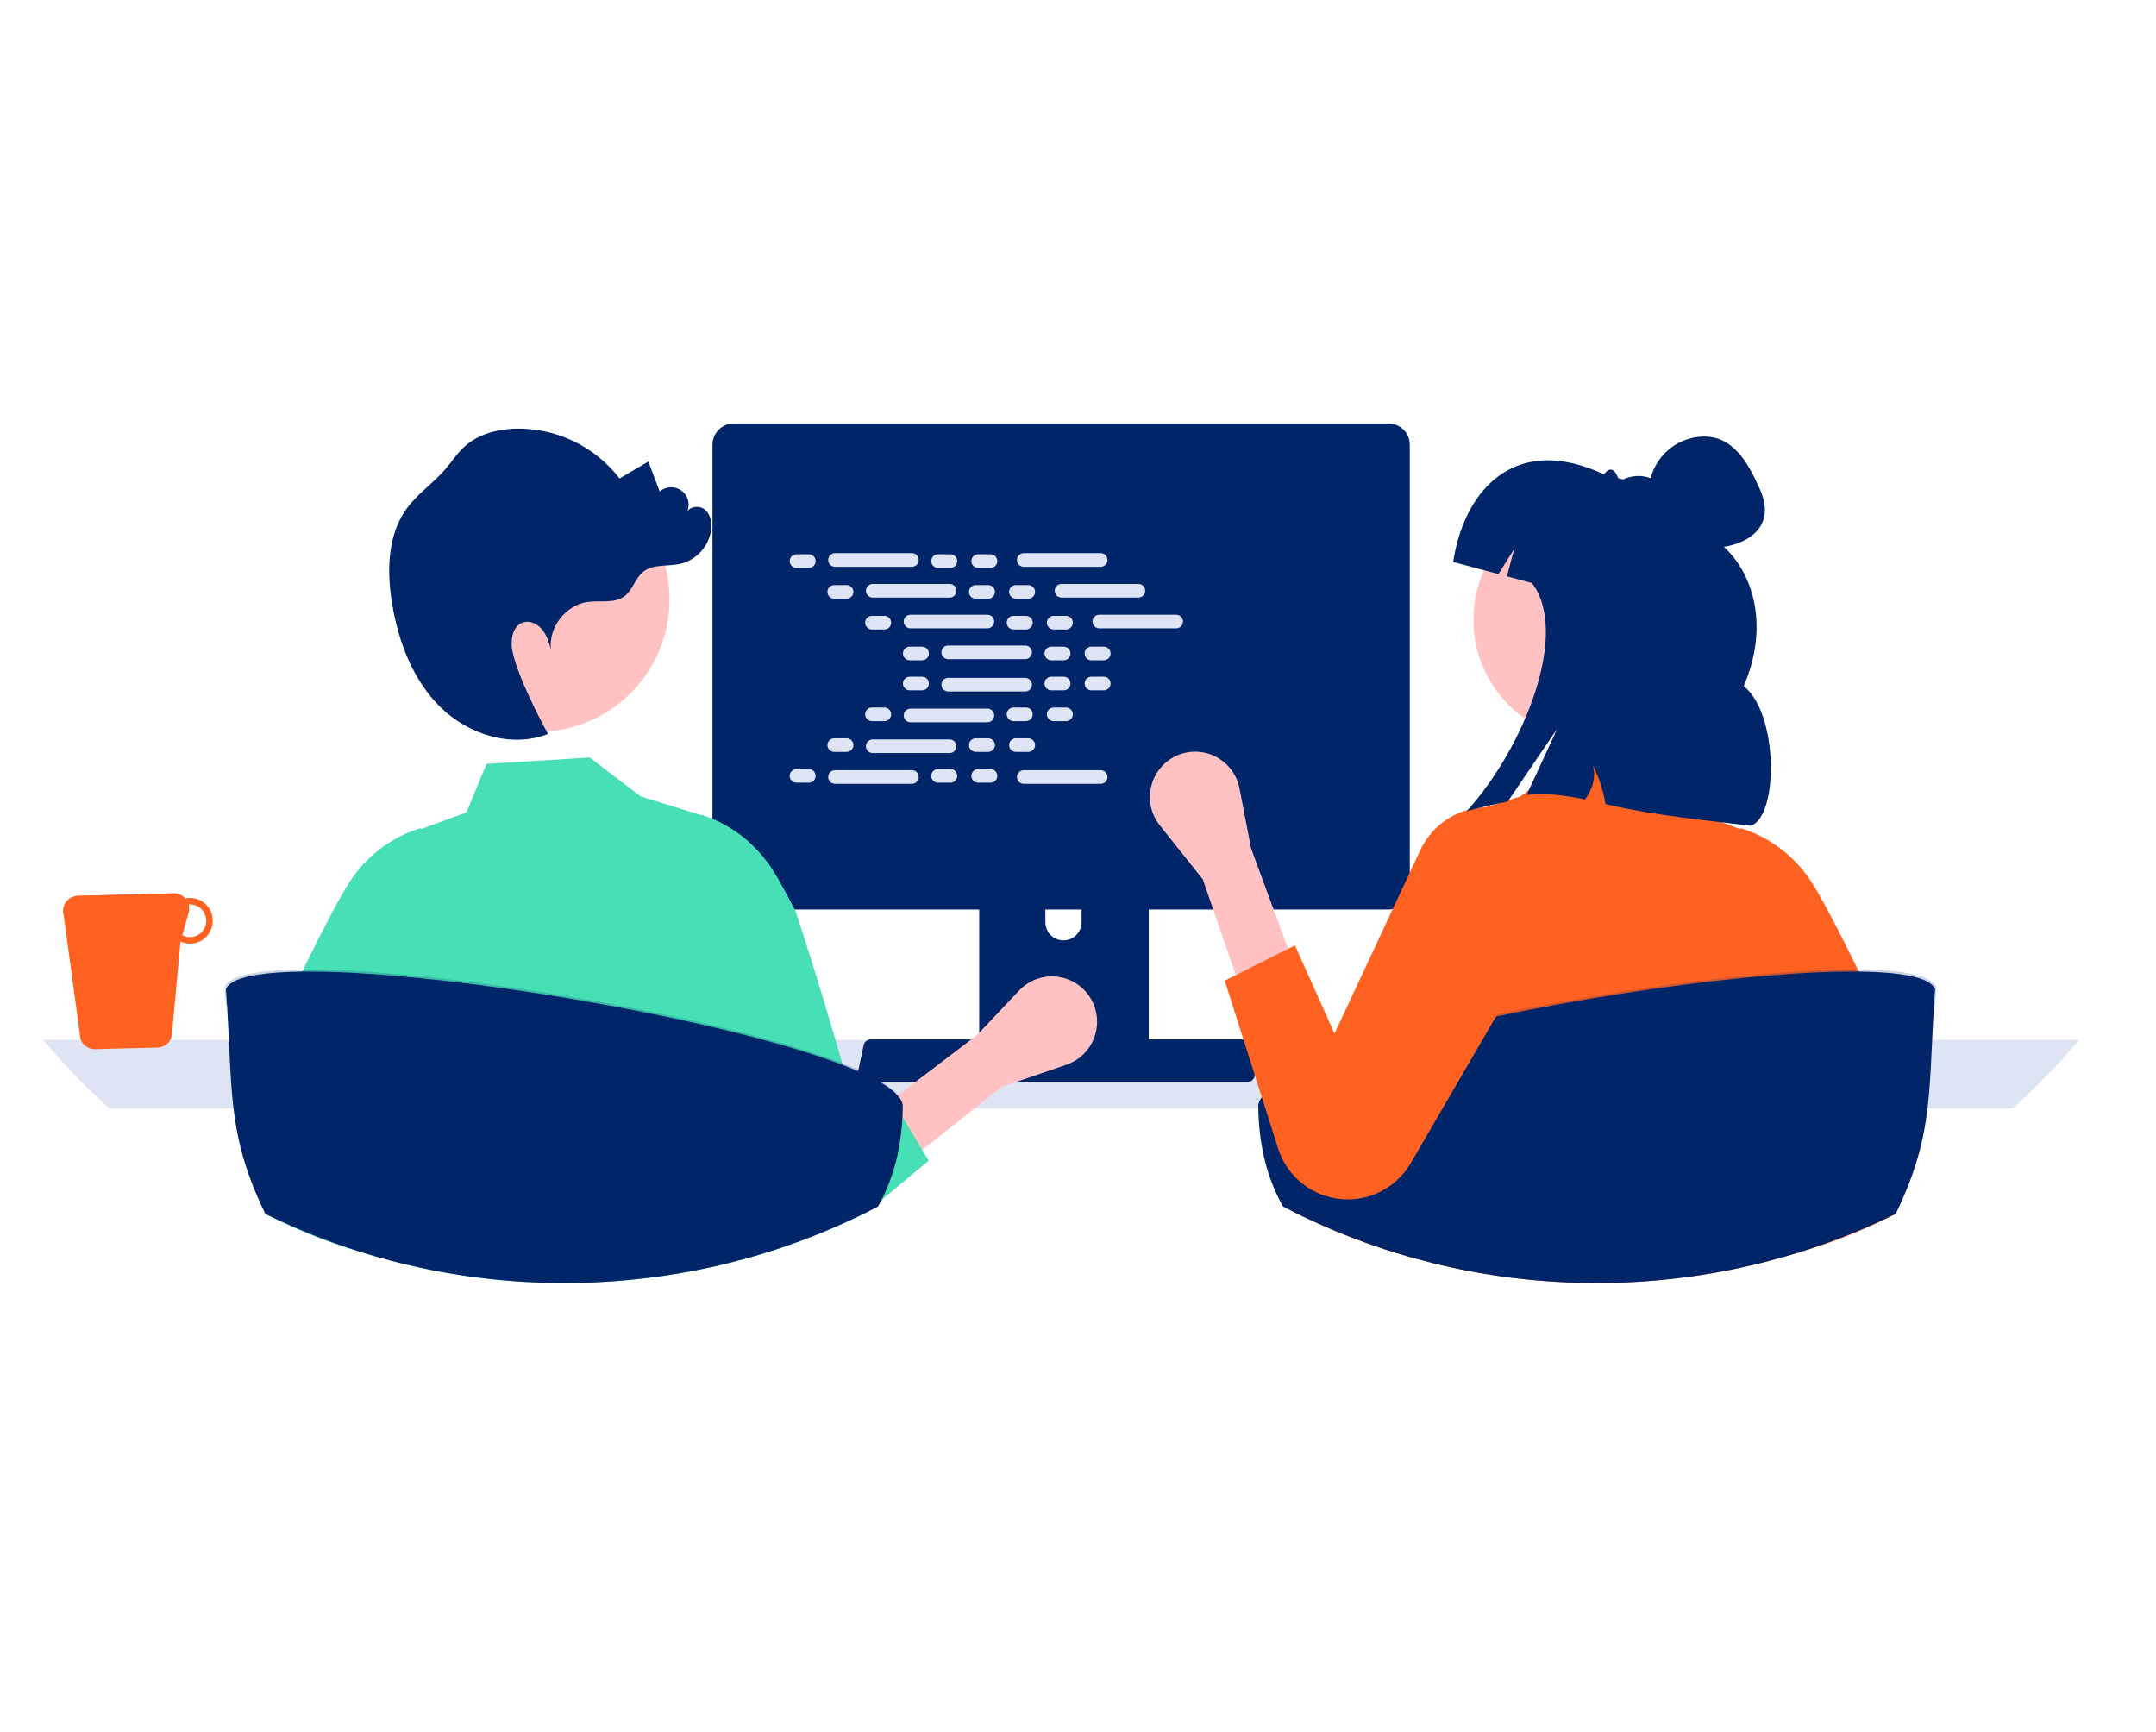 <svg width="300" height="241" viewBox="0 0 300 241" fill="none" xmlns="http://www.w3.org/2000/svg">
<g clip-path="url(#clip0_442_31271)">
<path d="M247.518 145.853H213.574C213.388 143.125 213.405 140.388 213.622 137.663C214.979 120.829 224.106 104.792 237.877 95.082C236.117 101.372 237.022 107.625 238.854 113.902C238.598 113.988 238.341 114.061 238.109 114.159C236.25 114.85 234.544 115.9 233.087 117.249C232.684 117.629 232.256 118.181 232.464 118.708C232.647 119.149 233.197 119.296 233.674 119.395C234.822 119.615 235.971 119.836 237.107 120.044C238.024 120.228 238.94 120.4 239.856 120.584C240.284 120.657 240.712 120.743 241.139 120.829C241.2 120.976 241.237 121.111 241.298 121.246C243.449 127.192 245.795 133.188 246.894 139.281C247.167 140.81 247.354 142.353 247.457 143.903C247.493 144.553 247.518 145.203 247.518 145.853Z" fill="#DEE4F3"/>
<path d="M92.737 123.539C86.969 127.058 83.304 132.501 80.31 138.595C77.705 139.191 75.3 140.458 73.333 142.273C72.918 142.653 72.49 143.205 72.71 143.732C72.893 144.173 73.443 144.321 73.92 144.419C75.056 144.639 76.217 144.86 77.353 145.068C77.243 145.326 77.133 145.596 77.023 145.853H38.9C40.631 143.511 42.547 141.313 44.631 139.281C45.083 138.828 45.547 138.399 46.024 137.957C50.884 133.55 56.464 130.017 62.52 127.511C72.059 123.51 82.492 122.138 92.737 123.539Z" fill="#DEE4F3"/>
<path d="M6 144.676C8.852 148.067 11.938 151.254 15.233 154.214H280.073C283.369 151.254 286.454 148.067 289.306 144.676H6Z" fill="#DEE4F3"/>
<path d="M136.253 112.78V146.57H159.845V112.78C159.845 112.537 159.768 112.3 159.624 112.105C159.481 111.909 159.278 111.765 159.047 111.693C158.938 111.657 158.824 111.639 158.709 111.64H137.392C137.243 111.64 137.095 111.669 136.957 111.726C136.819 111.783 136.693 111.867 136.587 111.973C136.481 112.079 136.397 112.205 136.34 112.343C136.283 112.482 136.253 112.63 136.253 112.78ZM145.46 124.391C145.466 123.725 145.734 123.088 146.206 122.619C146.677 122.15 147.314 121.887 147.978 121.887C148.642 121.887 149.279 122.15 149.751 122.619C150.222 123.088 150.49 123.725 150.497 124.391V128.311C150.493 128.979 150.226 129.619 149.755 130.09C149.283 130.561 148.644 130.825 147.978 130.825C147.313 130.825 146.674 130.561 146.202 130.09C145.73 129.619 145.463 128.979 145.46 128.311V124.391Z" fill="#002569"/>
<path d="M136.181 145.49V148.748C136.181 148.917 136.248 149.079 136.367 149.198C136.485 149.318 136.646 149.386 136.814 149.387H159.283C159.452 149.387 159.613 149.319 159.732 149.199C159.85 149.079 159.917 148.917 159.917 148.748V145.49H136.181Z" fill="#002569"/>
<path d="M99.139 61.871V123.567C99.14 124.353 99.451 125.107 100.005 125.663C100.559 126.219 101.311 126.532 102.094 126.532H193.211C193.995 126.532 194.746 126.219 195.3 125.663C195.854 125.107 196.166 124.353 196.166 123.567V61.871C196.165 61.086 195.852 60.333 195.299 59.778C194.745 59.222 193.994 58.91 193.211 58.909H102.094C101.311 58.91 100.561 59.222 100.007 59.778C99.453 60.333 99.141 61.086 99.139 61.871Z" fill="#002569"/>
<path d="M119.547 150.155C119.638 150.27 119.754 150.363 119.886 150.426C120.018 150.489 120.162 150.522 120.308 150.521H173.613C173.758 150.521 173.902 150.488 174.034 150.425C174.166 150.362 174.281 150.27 174.373 150.157C174.465 150.043 174.531 149.91 174.565 149.768C174.599 149.626 174.601 149.478 174.571 149.335L173.744 145.391C173.71 145.23 173.636 145.081 173.529 144.956C173.423 144.831 173.286 144.735 173.133 144.676C173.022 144.633 172.904 144.61 172.785 144.61H121.133C121.014 144.61 120.895 144.633 120.785 144.676C120.631 144.735 120.495 144.831 120.389 144.956C120.282 145.081 120.208 145.23 120.174 145.391L119.346 149.335C119.317 149.478 119.32 149.626 119.354 149.768C119.389 149.91 119.455 150.042 119.547 150.155Z" fill="#002569"/>
<path d="M170.925 146.309H172.246C172.335 146.309 172.407 146.237 172.407 146.148V145.482C172.407 145.393 172.335 145.321 172.246 145.321H170.925C170.837 145.321 170.765 145.393 170.765 145.482V146.148C170.765 146.237 170.837 146.309 170.925 146.309Z" fill="#002569"/>
<path d="M167.641 146.309H168.962C169.051 146.309 169.123 146.237 169.123 146.148V145.482C169.123 145.393 169.051 145.321 168.962 145.321H167.641C167.553 145.321 167.481 145.393 167.481 145.482V146.148C167.481 146.237 167.553 146.309 167.641 146.309Z" fill="#002569"/>
<path d="M164.358 146.309H165.679C165.768 146.309 165.839 146.237 165.839 146.148V145.482C165.839 145.393 165.768 145.321 165.679 145.321H164.358C164.269 145.321 164.198 145.393 164.198 145.482V146.148C164.198 146.237 164.269 146.309 164.358 146.309Z" fill="#002569"/>
<path d="M161.075 146.309H162.396C162.484 146.309 162.556 146.237 162.556 146.148V145.482C162.556 145.393 162.484 145.321 162.396 145.321H161.075C160.986 145.321 160.914 145.393 160.914 145.482V146.148C160.914 146.237 160.986 146.309 161.075 146.309Z" fill="#002569"/>
<path d="M157.791 146.309H159.113C159.201 146.309 159.273 146.237 159.273 146.148V145.482C159.273 145.393 159.201 145.321 159.113 145.321H157.791C157.703 145.321 157.631 145.393 157.631 145.482V146.148C157.631 146.237 157.703 146.309 157.791 146.309Z" fill="#002569"/>
<path d="M154.508 146.309H155.829C155.917 146.309 155.989 146.237 155.989 146.148V145.482C155.989 145.393 155.917 145.321 155.829 145.321H154.508C154.419 145.321 154.348 145.393 154.348 145.482V146.148C154.348 146.237 154.419 146.309 154.508 146.309Z" fill="#002569"/>
<path d="M151.224 146.309H152.545C152.633 146.309 152.705 146.237 152.705 146.148V145.482C152.705 145.393 152.633 145.321 152.545 145.321H151.224C151.135 145.321 151.063 145.393 151.063 145.482V146.148C151.063 146.237 151.135 146.309 151.224 146.309Z" fill="#002569"/>
<path d="M147.94 146.309H149.262C149.35 146.309 149.422 146.237 149.422 146.148V145.482C149.422 145.393 149.35 145.321 149.262 145.321H147.94C147.852 145.321 147.78 145.393 147.78 145.482V146.148C147.78 146.237 147.852 146.309 147.94 146.309Z" fill="#002569"/>
<path d="M144.657 146.309H145.978C146.067 146.309 146.139 146.237 146.139 146.148V145.482C146.139 145.393 146.067 145.321 145.978 145.321H144.657C144.569 145.321 144.497 145.393 144.497 145.482V146.148C144.497 146.237 144.569 146.309 144.657 146.309Z" fill="#002569"/>
<path d="M141.374 146.309H142.695C142.783 146.309 142.855 146.237 142.855 146.148V145.482C142.855 145.393 142.783 145.321 142.695 145.321H141.374C141.285 145.321 141.213 145.393 141.213 145.482V146.148C141.213 146.237 141.285 146.309 141.374 146.309Z" fill="#002569"/>
<path d="M138.09 146.309H139.411C139.5 146.309 139.572 146.237 139.572 146.148V145.482C139.572 145.393 139.5 145.321 139.411 145.321H138.09C138.002 145.321 137.93 145.393 137.93 145.482V146.148C137.93 146.237 138.002 146.309 138.09 146.309Z" fill="#002569"/>
<path d="M134.807 146.309H136.128C136.216 146.309 136.288 146.237 136.288 146.148V145.482C136.288 145.393 136.216 145.321 136.128 145.321H134.807C134.718 145.321 134.646 145.393 134.646 145.482V146.148C134.646 146.237 134.718 146.309 134.807 146.309Z" fill="#002569"/>
<path d="M131.523 146.309H132.844C132.933 146.309 133.004 146.237 133.004 146.148V145.482C133.004 145.393 132.933 145.321 132.844 145.321H131.523C131.434 145.321 131.363 145.393 131.363 145.482V146.148C131.363 146.237 131.434 146.309 131.523 146.309Z" fill="#002569"/>
<path d="M128.24 146.309H129.561C129.649 146.309 129.721 146.237 129.721 146.148V145.482C129.721 145.393 129.649 145.321 129.561 145.321H128.24C128.151 145.321 128.079 145.393 128.079 145.482V146.148C128.079 146.237 128.151 146.309 128.24 146.309Z" fill="#002569"/>
<path d="M124.956 146.309H126.277C126.366 146.309 126.438 146.237 126.438 146.148V145.482C126.438 145.393 126.366 145.321 126.277 145.321H124.956C124.868 145.321 124.796 145.393 124.796 145.482V146.148C124.796 146.237 124.868 146.309 124.956 146.309Z" fill="#002569"/>
<path d="M121.673 146.309H122.994C123.083 146.309 123.154 146.237 123.154 146.148V145.482C123.154 145.393 123.083 145.321 122.994 145.321H121.673C121.584 145.321 121.513 145.393 121.513 145.482V146.148C121.513 146.237 121.584 146.309 121.673 146.309Z" fill="#002569"/>
<path d="M170.964 147.956H172.285C172.374 147.956 172.445 147.884 172.445 147.795V147.129C172.445 147.04 172.374 146.968 172.285 146.968H170.964C170.875 146.968 170.804 147.04 170.804 147.129V147.795C170.804 147.884 170.875 147.956 170.964 147.956Z" fill="#002569"/>
<path d="M167.68 147.956H169.001C169.09 147.956 169.162 147.884 169.162 147.795V147.129C169.162 147.04 169.09 146.968 169.001 146.968H167.68C167.592 146.968 167.52 147.04 167.52 147.129V147.795C167.52 147.884 167.592 147.956 167.68 147.956Z" fill="#002569"/>
<path d="M164.397 147.956H165.718C165.807 147.956 165.878 147.884 165.878 147.795V147.129C165.878 147.04 165.807 146.968 165.718 146.968H164.397C164.308 146.968 164.237 147.04 164.237 147.129V147.795C164.237 147.884 164.308 147.956 164.397 147.956Z" fill="#002569"/>
<path d="M161.113 147.956H162.434C162.523 147.956 162.595 147.884 162.595 147.795V147.129C162.595 147.04 162.523 146.968 162.434 146.968H161.113C161.025 146.968 160.953 147.04 160.953 147.129V147.795C160.953 147.884 161.025 147.956 161.113 147.956Z" fill="#002569"/>
<path d="M157.83 147.956H159.151C159.239 147.956 159.311 147.884 159.311 147.795V147.129C159.311 147.04 159.239 146.968 159.151 146.968H157.83C157.741 146.968 157.669 147.04 157.669 147.129V147.795C157.669 147.884 157.741 147.956 157.83 147.956Z" fill="#002569"/>
<path d="M154.546 147.956H155.868C155.956 147.956 156.028 147.884 156.028 147.795V147.129C156.028 147.04 155.956 146.968 155.868 146.968H154.546C154.458 146.968 154.386 147.04 154.386 147.129V147.795C154.386 147.884 154.458 147.956 154.546 147.956Z" fill="#002569"/>
<path d="M151.263 147.956H152.584C152.672 147.956 152.744 147.884 152.744 147.795V147.129C152.744 147.04 152.672 146.968 152.584 146.968H151.263C151.174 146.968 151.102 147.04 151.102 147.129V147.795C151.102 147.884 151.174 147.956 151.263 147.956Z" fill="#002569"/>
<path d="M147.979 147.956H149.301C149.389 147.956 149.461 147.884 149.461 147.795V147.129C149.461 147.04 149.389 146.968 149.301 146.968H147.979C147.891 146.968 147.819 147.04 147.819 147.129V147.795C147.819 147.884 147.891 147.956 147.979 147.956Z" fill="#002569"/>
<path d="M144.696 147.956H146.017C146.105 147.956 146.177 147.884 146.177 147.795V147.129C146.177 147.04 146.105 146.968 146.017 146.968H144.696C144.607 146.968 144.535 147.04 144.535 147.129V147.795C144.535 147.884 144.607 147.956 144.696 147.956Z" fill="#002569"/>
<path d="M141.412 147.956H142.733C142.822 147.956 142.894 147.884 142.894 147.795V147.129C142.894 147.04 142.822 146.968 142.733 146.968H141.412C141.324 146.968 141.252 147.04 141.252 147.129V147.795C141.252 147.884 141.324 147.956 141.412 147.956Z" fill="#002569"/>
<path d="M138.129 147.956H139.45C139.539 147.956 139.61 147.884 139.61 147.795V147.129C139.61 147.04 139.539 146.968 139.45 146.968H138.129C138.04 146.968 137.969 147.04 137.969 147.129V147.795C137.969 147.884 138.04 147.956 138.129 147.956Z" fill="#002569"/>
<path d="M134.846 147.956H136.167C136.255 147.956 136.327 147.884 136.327 147.795V147.129C136.327 147.04 136.255 146.968 136.167 146.968H134.846C134.757 146.968 134.685 147.04 134.685 147.129V147.795C134.685 147.884 134.757 147.956 134.846 147.956Z" fill="#002569"/>
<path d="M131.562 147.956H132.884C132.972 147.956 133.044 147.884 133.044 147.795V147.129C133.044 147.04 132.972 146.968 132.884 146.968H131.562C131.474 146.968 131.402 147.04 131.402 147.129V147.795C131.402 147.884 131.474 147.956 131.562 147.956Z" fill="#002569"/>
<path d="M128.278 147.956H129.599C129.688 147.956 129.76 147.884 129.76 147.795V147.129C129.76 147.04 129.688 146.968 129.599 146.968H128.278C128.19 146.968 128.118 147.04 128.118 147.129V147.795C128.118 147.884 128.19 147.956 128.278 147.956Z" fill="#002569"/>
<path d="M124.995 147.956H126.316C126.404 147.956 126.476 147.884 126.476 147.795V147.129C126.476 147.04 126.404 146.968 126.316 146.968H124.995C124.906 146.968 124.834 147.04 124.834 147.129V147.795C124.834 147.884 124.906 147.956 124.995 147.956Z" fill="#002569"/>
<path d="M121.711 147.956H123.033C123.121 147.956 123.193 147.884 123.193 147.795V147.129C123.193 147.04 123.121 146.968 123.033 146.968H121.711C121.623 146.968 121.551 147.04 121.551 147.129V147.795C121.551 147.884 121.623 147.956 121.711 147.956Z" fill="#002569"/>
<path d="M143.711 149.933H156.524C156.613 149.933 156.685 149.861 156.685 149.772V149.106C156.685 149.017 156.613 148.945 156.524 148.945H143.711C143.622 148.945 143.551 149.017 143.551 149.106V149.772C143.551 149.861 143.622 149.933 143.711 149.933Z" fill="#002569"/>
<path d="M107.359 69.339H191.194C191.281 69.337 191.364 69.301 191.425 69.238C191.486 69.176 191.52 69.092 191.52 69.004C191.52 68.917 191.486 68.833 191.425 68.77C191.364 68.708 191.281 68.672 191.194 68.67H107.359C107.272 68.672 107.189 68.708 107.128 68.77C107.067 68.833 107.033 68.917 107.033 69.004C107.033 69.092 107.067 69.176 107.128 69.238C107.189 69.301 107.272 69.337 107.359 69.339Z" fill="#002569"/>
<path d="M185.487 66.962C186.567 66.962 187.441 66.065 187.441 64.958C187.441 63.851 186.567 62.954 185.487 62.954C184.408 62.954 183.534 63.851 183.534 64.958C183.534 66.065 184.408 66.962 185.487 66.962Z" fill="#002569"/>
<path d="M178.738 66.962C179.817 66.962 180.692 66.065 180.692 64.958C180.692 63.851 179.817 62.954 178.738 62.954C177.659 62.954 176.784 63.851 176.784 64.958C176.784 66.065 177.659 66.962 178.738 66.962Z" fill="#002569"/>
<path d="M171.988 66.962C173.067 66.962 173.942 66.065 173.942 64.958C173.942 63.851 173.067 62.954 171.988 62.954C170.909 62.954 170.034 63.851 170.034 64.958C170.034 66.065 170.909 66.962 171.988 66.962Z" fill="#002569"/>
<path d="M111.065 63.815C111.065 63.862 111.074 63.909 111.092 63.953C111.11 63.997 111.136 64.037 111.169 64.07C111.202 64.104 111.242 64.131 111.285 64.149C111.329 64.168 111.376 64.177 111.423 64.177H116.217C116.312 64.175 116.402 64.136 116.468 64.068C116.534 64 116.571 63.908 116.571 63.813C116.571 63.718 116.534 63.627 116.468 63.559C116.402 63.491 116.312 63.451 116.217 63.449H111.423C111.327 63.45 111.236 63.489 111.169 63.558C111.102 63.627 111.064 63.719 111.065 63.815Z" fill="#002569"/>
<path d="M111.065 65.182C111.065 65.23 111.074 65.276 111.092 65.32C111.11 65.364 111.136 65.404 111.169 65.438C111.202 65.471 111.242 65.498 111.285 65.516C111.329 65.535 111.376 65.544 111.423 65.544H116.217C116.312 65.542 116.402 65.503 116.468 65.435C116.535 65.367 116.572 65.276 116.572 65.18C116.572 65.085 116.535 64.994 116.468 64.926C116.402 64.858 116.312 64.819 116.217 64.816H111.423C111.327 64.818 111.236 64.857 111.169 64.925C111.102 64.994 111.064 65.086 111.065 65.182Z" fill="#002569"/>
<path d="M111.065 66.546C111.064 66.642 111.102 66.735 111.169 66.803C111.236 66.872 111.327 66.911 111.423 66.912H116.217C116.312 66.91 116.402 66.871 116.468 66.803C116.534 66.735 116.571 66.643 116.571 66.548C116.571 66.453 116.534 66.362 116.468 66.294C116.402 66.226 116.312 66.186 116.217 66.184H111.423C111.376 66.184 111.329 66.194 111.285 66.212C111.242 66.231 111.202 66.257 111.169 66.291C111.136 66.325 111.11 66.364 111.092 66.408C111.074 66.452 111.065 66.499 111.065 66.546Z" fill="#002569"/>
<path d="M112.547 77.113H110.825C110.302 77.113 109.879 77.538 109.879 78.062C109.879 78.586 110.302 79.011 110.825 79.011H112.547C113.069 79.011 113.493 78.586 113.493 78.062C113.493 77.538 113.069 77.113 112.547 77.113Z" fill="#DEE4F3"/>
<path d="M132.248 77.113H130.525C130.003 77.113 129.58 77.538 129.58 78.062C129.58 78.586 130.003 79.011 130.525 79.011H132.248C132.77 79.011 133.193 78.586 133.193 78.062C133.193 77.538 132.77 77.113 132.248 77.113Z" fill="#DEE4F3"/>
<path d="M137.83 77.113H136.107C135.585 77.113 135.162 77.538 135.162 78.062C135.162 78.586 135.585 79.011 136.107 79.011H137.83C138.352 79.011 138.775 78.586 138.775 78.062C138.775 77.538 138.352 77.113 137.83 77.113Z" fill="#DEE4F3"/>
<path d="M126.889 76.955H116.183C115.661 76.955 115.237 77.38 115.237 77.904C115.237 78.428 115.661 78.853 116.183 78.853H126.889C127.411 78.853 127.835 78.428 127.835 77.904C127.835 77.38 127.411 76.955 126.889 76.955Z" fill="#DEE4F3"/>
<path d="M153.157 76.955H142.451C141.929 76.955 141.505 77.38 141.505 77.904C141.505 78.428 141.929 78.853 142.451 78.853H153.157C153.679 78.853 154.103 78.428 154.103 77.904C154.103 77.38 153.679 76.955 153.157 76.955Z" fill="#DEE4F3"/>
<path d="M117.801 81.396H116.078C115.556 81.396 115.132 81.821 115.132 82.345C115.132 82.869 115.556 83.294 116.078 83.294H117.801C118.323 83.294 118.746 82.869 118.746 82.345C118.746 81.821 118.323 81.396 117.801 81.396Z" fill="#DEE4F3"/>
<path d="M137.501 81.396H135.779C135.256 81.396 134.833 81.821 134.833 82.345C134.833 82.869 135.256 83.294 135.779 83.294H137.501C138.023 83.294 138.447 82.869 138.447 82.345C138.447 81.821 138.023 81.396 137.501 81.396Z" fill="#DEE4F3"/>
<path d="M143.083 81.396H141.361C140.838 81.396 140.415 81.821 140.415 82.345C140.415 82.869 140.838 83.294 141.361 83.294H143.083C143.606 83.294 144.029 82.869 144.029 82.345C144.029 81.821 143.606 81.396 143.083 81.396Z" fill="#DEE4F3"/>
<path d="M132.142 81.238H121.436C120.914 81.238 120.491 81.663 120.491 82.187C120.491 82.711 120.914 83.136 121.436 83.136H132.142C132.665 83.136 133.088 82.711 133.088 82.187C133.088 81.663 132.665 81.238 132.142 81.238Z" fill="#DEE4F3"/>
<path d="M158.411 81.238H147.704C147.182 81.238 146.759 81.663 146.759 82.187C146.759 82.711 147.182 83.136 147.704 83.136H158.411C158.933 83.136 159.356 82.711 159.356 82.187C159.356 81.663 158.933 81.238 158.411 81.238Z" fill="#DEE4F3"/>
<path d="M123.054 85.679H121.331C120.809 85.679 120.386 86.104 120.386 86.628C120.386 87.152 120.809 87.577 121.331 87.577H123.054C123.576 87.577 124 87.152 124 86.628C124 86.104 123.576 85.679 123.054 85.679Z" fill="#DEE4F3"/>
<path d="M142.755 85.679H141.032C140.51 85.679 140.086 86.104 140.086 86.628C140.086 87.152 140.51 87.577 141.032 87.577H142.755C143.277 87.577 143.7 87.152 143.7 86.628C143.7 86.104 143.277 85.679 142.755 85.679Z" fill="#DEE4F3"/>
<path d="M148.337 85.679H146.614C146.092 85.679 145.668 86.104 145.668 86.628C145.668 87.152 146.092 87.577 146.614 87.577H148.337C148.859 87.577 149.282 87.152 149.282 86.628C149.282 86.104 148.859 85.679 148.337 85.679Z" fill="#DEE4F3"/>
<path d="M137.396 85.521H126.69C126.168 85.521 125.744 85.946 125.744 86.47C125.744 86.994 126.168 87.419 126.69 87.419H137.396C137.918 87.419 138.341 86.994 138.341 86.47C138.341 85.946 137.918 85.521 137.396 85.521Z" fill="#DEE4F3"/>
<path d="M163.664 85.521H152.958C152.436 85.521 152.012 85.946 152.012 86.47C152.012 86.994 152.436 87.419 152.958 87.419H163.664C164.186 87.419 164.61 86.994 164.61 86.47C164.61 85.946 164.186 85.521 163.664 85.521Z" fill="#DEE4F3"/>
<path d="M128.307 89.963H126.585C126.063 89.963 125.639 90.388 125.639 90.912C125.639 91.436 126.063 91.861 126.585 91.861H128.307C128.83 91.861 129.253 91.436 129.253 90.912C129.253 90.388 128.83 89.963 128.307 89.963Z" fill="#DEE4F3"/>
<path d="M148.009 89.963H146.286C145.764 89.963 145.34 90.388 145.34 90.912C145.34 91.436 145.764 91.861 146.286 91.861H148.009C148.531 91.861 148.954 91.436 148.954 90.912C148.954 90.388 148.531 89.963 148.009 89.963Z" fill="#DEE4F3"/>
<path d="M153.59 89.963H151.868C151.345 89.963 150.922 90.388 150.922 90.912C150.922 91.436 151.345 91.861 151.868 91.861H153.59C154.112 91.861 154.536 91.436 154.536 90.912C154.536 90.388 154.112 89.963 153.59 89.963Z" fill="#DEE4F3"/>
<path d="M142.65 89.804H131.944C131.421 89.804 130.998 90.229 130.998 90.753C130.998 91.277 131.421 91.702 131.944 91.702H142.65C143.172 91.702 143.595 91.277 143.595 90.753C143.595 90.229 143.172 89.804 142.65 89.804Z" fill="#DEE4F3"/>
<path d="M132.248 106.994H130.525C130.003 106.994 129.58 107.418 129.58 107.943C129.58 108.467 130.003 108.891 130.525 108.891H132.248C132.77 108.891 133.193 108.467 133.193 107.943C133.193 107.418 132.77 106.994 132.248 106.994Z" fill="#DEE4F3"/>
<path d="M137.83 106.994H136.107C135.585 106.994 135.162 107.418 135.162 107.943C135.162 108.467 135.585 108.891 136.107 108.891H137.83C138.352 108.891 138.775 108.467 138.775 107.943C138.775 107.418 138.352 106.994 137.83 106.994Z" fill="#DEE4F3"/>
<path d="M153.157 107.152H142.451C141.929 107.152 141.505 107.577 141.505 108.101C141.505 108.625 141.929 109.05 142.451 109.05H153.157C153.679 109.05 154.103 108.625 154.103 108.101C154.103 107.577 153.679 107.152 153.157 107.152Z" fill="#DEE4F3"/>
<path d="M112.547 106.994H110.825C110.302 106.994 109.879 107.418 109.879 107.943C109.879 108.467 110.302 108.891 110.825 108.891H112.547C113.069 108.891 113.493 108.467 113.493 107.943C113.493 107.418 113.069 106.994 112.547 106.994Z" fill="#DEE4F3"/>
<path d="M126.889 107.152H116.183C115.661 107.152 115.237 107.577 115.237 108.101C115.237 108.625 115.661 109.05 116.183 109.05H126.889C127.411 109.05 127.835 108.625 127.835 108.101C127.835 107.577 127.411 107.152 126.889 107.152Z" fill="#DEE4F3"/>
<path d="M117.801 102.711H116.078C115.556 102.711 115.132 103.136 115.132 103.66C115.132 104.184 115.556 104.609 116.078 104.609H117.801C118.323 104.609 118.746 104.184 118.746 103.66C118.746 103.136 118.323 102.711 117.801 102.711Z" fill="#DEE4F3"/>
<path d="M137.501 102.711H135.779C135.256 102.711 134.833 103.136 134.833 103.66C134.833 104.184 135.256 104.609 135.779 104.609H137.501C138.023 104.609 138.447 104.184 138.447 103.66C138.447 103.136 138.023 102.711 137.501 102.711Z" fill="#DEE4F3"/>
<path d="M143.083 102.711H141.361C140.838 102.711 140.415 103.136 140.415 103.66C140.415 104.184 140.838 104.609 141.361 104.609H143.083C143.606 104.609 144.029 104.184 144.029 103.66C144.029 103.136 143.606 102.711 143.083 102.711Z" fill="#DEE4F3"/>
<path d="M132.142 102.869H121.436C120.914 102.869 120.491 103.294 120.491 103.818C120.491 104.342 120.914 104.767 121.436 104.767H132.142C132.665 104.767 133.088 104.342 133.088 103.818C133.088 103.294 132.665 102.869 132.142 102.869Z" fill="#DEE4F3"/>
<path d="M123.054 98.428H121.331C120.809 98.428 120.386 98.853 120.386 99.377C120.386 99.901 120.809 100.325 121.331 100.325H123.054C123.576 100.325 124 99.901 124 99.377C124 98.853 123.576 98.428 123.054 98.428Z" fill="#DEE4F3"/>
<path d="M142.755 98.428H141.032C140.51 98.428 140.086 98.853 140.086 99.377C140.086 99.901 140.51 100.325 141.032 100.325H142.755C143.277 100.325 143.7 99.901 143.7 99.377C143.7 98.853 143.277 98.428 142.755 98.428Z" fill="#DEE4F3"/>
<path d="M148.337 98.428H146.614C146.092 98.428 145.668 98.853 145.668 99.377C145.668 99.901 146.092 100.325 146.614 100.325H148.337C148.859 100.325 149.282 99.901 149.282 99.377C149.282 98.853 148.859 98.428 148.337 98.428Z" fill="#DEE4F3"/>
<path d="M137.396 98.586H126.69C126.168 98.586 125.744 99.011 125.744 99.535C125.744 100.059 126.168 100.484 126.69 100.484H137.396C137.918 100.484 138.341 100.059 138.341 99.535C138.341 99.011 137.918 98.586 137.396 98.586Z" fill="#DEE4F3"/>
<path d="M128.307 94.144H126.585C126.063 94.144 125.639 94.569 125.639 95.093C125.639 95.617 126.063 96.042 126.585 96.042H128.307C128.83 96.042 129.253 95.617 129.253 95.093C129.253 94.569 128.83 94.144 128.307 94.144Z" fill="#DEE4F3"/>
<path d="M148.009 94.144H146.286C145.764 94.144 145.34 94.569 145.34 95.093C145.34 95.617 145.764 96.042 146.286 96.042H148.009C148.531 96.042 148.954 95.617 148.954 95.093C148.954 94.569 148.531 94.144 148.009 94.144Z" fill="#DEE4F3"/>
<path d="M153.59 94.144H151.868C151.345 94.144 150.922 94.569 150.922 95.093C150.922 95.617 151.345 96.042 151.868 96.042H153.59C154.112 96.042 154.536 95.617 154.536 95.093C154.536 94.569 154.112 94.144 153.59 94.144Z" fill="#DEE4F3"/>
<path d="M142.65 94.303H131.944C131.421 94.303 130.998 94.728 130.998 95.252C130.998 95.776 131.421 96.2 131.944 96.2H142.65C143.172 96.2 143.595 95.776 143.595 95.252C143.595 94.728 143.172 94.303 142.65 94.303Z" fill="#DEE4F3"/>
<path d="M120.893 168.51C120.821 168.547 120.749 168.583 120.677 168.616C120.22 168.843 119.761 169.067 119.298 169.288C117.912 169.95 116.509 170.579 115.088 171.176C111.35 172.744 107.515 174.068 103.606 175.139C102.949 171.031 102.312 161.341 101.701 154.215C101.587 152.874 101.472 151.625 101.357 150.521C101.248 149.072 101.04 147.633 100.736 146.212C100.706 146.101 100.663 145.993 100.608 145.892C100.67 146.462 100.736 148.162 100.799 150.521C100.831 151.625 100.861 152.874 100.894 154.215C101.048 161.074 101.209 170.408 101.37 175.722C100.913 175.834 100.454 175.946 99.994 176.052C99.705 176.121 99.413 176.187 99.121 176.249C98.766 176.329 98.411 176.408 98.057 176.48C97.686 176.559 97.315 176.635 96.944 176.707C90.88 177.903 84.716 178.503 78.536 178.5C78.126 178.5 77.719 178.496 77.308 178.493C77.184 178.493 77.059 178.49 76.931 178.487C76.57 178.48 76.195 178.473 75.814 178.463C68.512 178.261 61.258 177.212 54.196 175.337L54.481 154.215L54.531 150.521L54.55 149.121C54.388 149.572 54.291 150.043 54.261 150.521C54.147 151.421 54.028 152.696 53.91 154.215C53.46 160.066 52.997 169.505 52.518 174.876C46.841 173.255 42.691 171.775 37.503 169.172C37.302 169.074 37.099 168.972 36.898 168.869C36.935 168.616 36.974 168.362 37.01 168.102C37.598 164.003 36.905 158.669 37.555 154.215C38.051 150.778 38.563 147.477 39.079 144.677C39.703 141.306 40.336 138.657 40.963 137.369C41.686 135.883 42.408 134.42 43.108 133.02C43.41 132.417 43.706 131.825 43.997 131.244C44.155 130.931 44.313 130.621 44.467 130.318C45.17 128.938 45.833 127.663 46.44 126.533C46.867 125.739 47.261 125.021 47.622 124.391C48.046 123.65 48.42 123.037 48.729 122.573C51.009 119.105 54.401 116.523 58.343 115.255L58.441 115.229L58.537 115.268L58.645 115.318L64.903 113.021L67.698 106.271L82.05 105.384L84.368 107.154L85.553 108.06L86.817 109.025L89.142 110.801L89.802 111.005L90.784 111.308L97.499 113.377L97.567 113.348L97.666 113.374C101.253 114.526 104.394 116.772 106.65 119.798C106.873 120.088 107.08 120.388 107.28 120.691C107.825 121.502 108.561 122.783 109.428 124.391C109.785 125.053 110.163 125.772 110.56 126.533C110.8 126.991 112.869 133.468 114.881 140.084C116.763 146.278 118.595 152.594 118.835 154.215C118.877 154.514 118.923 154.818 118.966 155.117C119.239 156.992 119.508 158.88 119.767 160.722C120.151 163.453 120.526 166.089 120.884 168.444C120.887 168.467 120.89 168.487 120.893 168.51Z" fill="#47DFB6"/>
<path opacity="0.2" d="M105.684 144.661L102.894 133.857L100.43 143.18L105.684 144.661Z" fill="#002569"/>
<path d="M11.197 144.536C11.342 144.959 11.617 145.325 11.981 145.581C12.346 145.838 12.783 145.971 13.228 145.963L21.926 145.739C22.375 145.73 22.808 145.576 23.163 145.299C23.517 145.023 23.772 144.639 23.89 144.204L25.121 130.997C25.558 131.195 26.033 131.293 26.513 131.284C27.354 131.263 28.152 130.907 28.732 130.295C29.311 129.684 29.625 128.866 29.604 128.022C29.583 127.178 29.229 126.377 28.619 125.795C28.009 125.213 27.195 124.898 26.353 124.92C26.162 124.919 25.971 124.939 25.783 124.979C25.579 124.758 25.332 124.582 25.056 124.463C24.781 124.343 24.483 124.283 24.183 124.286L10.803 124.633C10.691 124.637 10.581 124.651 10.472 124.674C10.179 124.729 9.901 124.846 9.656 125.018C9.412 125.19 9.207 125.412 9.055 125.67C8.904 125.928 8.809 126.216 8.777 126.514C8.746 126.812 8.778 127.113 8.872 127.397L11.197 144.536ZM25.373 130.1L26.249 126.953C26.349 126.589 26.351 126.206 26.256 125.841C26.299 125.841 26.336 125.821 26.379 125.821C26.979 125.808 27.56 126.035 27.994 126.452C28.428 126.869 28.68 127.441 28.694 128.044C28.708 128.646 28.483 129.23 28.069 129.666C27.655 130.103 27.085 130.357 26.485 130.373C26.097 130.385 25.712 130.291 25.373 130.1Z" fill="#FF6121"/>
<path d="M10.472 124.674C10.757 126.309 13.962 127.459 17.816 127.259C21.36 127.096 24.257 125.847 24.788 124.367C24.592 124.309 24.387 124.282 24.183 124.286L10.802 124.633C10.691 124.637 10.581 124.651 10.472 124.674Z" fill="#FF6121"/>
<path d="M263.803 168.869C263.603 168.971 263.399 169.073 263.199 169.172C258.011 171.775 253.861 173.254 248.184 174.875C247.704 169.505 247.241 160.066 246.791 154.214C246.673 152.695 246.555 151.42 246.44 150.521C246.411 150.043 246.314 149.571 246.151 149.121L246.171 150.521L246.22 154.214L246.506 175.336C239.444 177.211 232.189 178.26 224.887 178.463C224.506 178.473 224.132 178.479 223.771 178.486C223.643 178.489 223.518 178.493 223.393 178.493C222.983 178.496 222.576 178.499 222.165 178.499C214.47 178.505 206.803 177.572 199.332 175.722C199.493 170.408 199.654 161.074 199.808 154.214C199.841 152.873 199.87 151.625 199.903 150.521C199.965 148.162 200.031 146.462 200.094 145.892C200.038 145.993 199.995 146.1 199.965 146.211C199.661 147.632 199.454 149.072 199.345 150.521C199.23 151.625 199.115 152.873 199 154.214C198.389 161.341 197.752 171.03 197.096 175.139C193.187 174.068 189.351 172.744 185.613 171.175C183.643 170.352 181.708 169.463 179.808 168.51C180.169 166.138 180.547 163.479 180.934 160.721C181.236 158.583 181.548 156.385 181.867 154.214C182.359 150.86 199.092 114.642 203.036 113.373L203.134 113.347L203.203 113.377L209.918 111.308L210.9 111.005L211.559 110.8L213.884 109.024L215.148 108.059L216.334 107.153L218.652 105.384L233.004 106.27L235.798 113.021L242.057 115.317L242.165 115.268L242.26 115.228L242.359 115.255C246.301 116.523 249.693 119.105 251.973 122.572C252.281 123.037 252.656 123.649 253.079 124.391C253.44 125.02 253.834 125.738 254.261 126.532C254.869 127.662 255.532 128.937 256.235 130.318C256.389 130.621 256.547 130.931 256.704 131.244C256.996 131.824 257.293 132.415 257.594 133.02C258.293 134.42 259.016 135.883 259.738 137.368C260.365 138.657 260.999 141.306 261.623 144.676C262.138 147.477 262.651 150.778 263.146 154.214C263.797 158.669 263.104 164.003 263.691 168.101C263.728 168.362 263.767 168.615 263.803 168.869Z" fill="#FF6121"/>
<path d="M221.711 102.961C230.929 102.961 238.403 95.462 238.403 86.212C238.403 76.962 230.929 69.463 221.711 69.463C212.492 69.463 205.019 76.962 205.019 86.212C205.019 95.462 212.492 102.961 221.711 102.961Z" fill="#FFC1C1"/>
<path opacity="0.2" d="M195.017 144.661L197.807 133.857L200.271 143.18L195.017 144.661Z" fill="#002569"/>
<path d="M269.26 137.622C268.262 151.42 269.296 157.496 263.787 168.872C258.774 171.334 253.552 173.343 248.183 174.875C247.625 175.033 247.066 175.187 246.506 175.336C239.444 177.211 232.189 178.26 224.887 178.463C224.506 178.473 224.132 178.48 223.771 178.486C223.643 178.489 223.518 178.493 223.393 178.493C222.983 178.496 222.575 178.499 222.165 178.499C214.47 178.505 206.803 177.572 199.332 175.722C198.583 175.537 197.838 175.343 197.096 175.139C193.187 174.068 189.351 172.744 185.613 171.175C183.643 170.352 181.708 169.463 179.808 168.51C179.378 168.292 178.948 168.075 178.524 167.851C176.347 164.009 175.109 159.337 175.083 153.723C176.59 144.05 265.931 129.28 269.26 137.622Z" fill="#002569"/>
<path opacity="0.2" d="M269.258 139.985C269.309 139.131 269.366 138.249 269.432 137.33C266.103 128.988 176.762 143.758 175.255 153.431C175.259 154.318 175.297 155.178 175.36 156.019C179.01 146.471 263.885 132.433 269.258 139.985Z" fill="#002569"/>
<path d="M172.861 138.273L180.195 134.594L174.084 118.038L172.473 109.689C172.264 108.604 171.774 107.593 171.054 106.758C170.334 105.922 169.407 105.291 168.367 104.927C167.328 104.563 166.211 104.48 165.129 104.685C164.047 104.89 163.038 105.376 162.201 106.095C160.963 107.161 160.185 108.667 160.032 110.297C159.879 111.928 160.364 113.553 161.383 114.832L167.361 122.33L172.861 138.273Z" fill="#FFC1C1"/>
<path d="M180.195 131.528L170.417 136.433L177.837 159.763C178.37 161.438 179.325 162.947 180.61 164.143C181.895 165.338 183.466 166.181 185.171 166.588C187.273 167.09 189.48 166.908 191.472 166.067C193.464 165.226 195.137 163.77 196.249 161.911L215.925 128.07C217.319 125.738 217.75 122.951 217.124 120.305C216.499 117.659 214.867 115.364 212.577 113.909C211.346 113.126 209.964 112.612 208.522 112.401C207.079 112.19 205.609 112.286 204.206 112.683C202.803 113.079 201.499 113.768 200.379 114.704C199.259 115.64 198.347 116.802 197.704 118.114L185.695 143.792L180.195 131.528Z" fill="#FF6121"/>
<path d="M74.791 101.805C84.935 101.805 93.158 93.554 93.158 83.376C93.158 73.198 84.935 64.947 74.791 64.947C64.648 64.947 56.425 73.198 56.425 83.376C56.425 93.554 64.648 101.805 74.791 101.805Z" fill="#FFC1C1"/>
<path d="M56.646 70.676C58.139 68.657 60.286 67.221 61.927 65.321C62.828 64.278 63.576 63.097 64.589 62.164C66.47 60.43 69.102 59.719 71.655 59.631C74.453 59.559 77.229 60.149 79.758 61.353C82.287 62.557 84.497 64.342 86.211 66.562C87.546 65.777 88.88 64.992 90.215 64.207C90.742 65.599 91.269 66.992 91.797 68.384C92.229 68.007 92.781 67.796 93.355 67.787C93.928 67.779 94.485 67.975 94.928 68.34C95.372 68.705 95.672 69.216 95.775 69.782C95.879 70.348 95.78 70.932 95.495 71.431C95.813 70.447 97.268 70.238 98.07 70.888C98.872 71.539 99.087 72.696 98.956 73.723C98.792 74.849 98.296 75.901 97.531 76.742C96.767 77.583 95.769 78.175 94.666 78.443C92.925 78.832 90.898 78.423 89.504 79.541C88.386 80.437 88.049 82.068 86.909 82.935C85.503 84.002 83.517 83.509 81.77 83.745C78.714 84.157 76.294 87.294 76.661 90.366C76.385 89.397 76.094 88.399 75.466 87.612C74.839 86.824 73.782 86.292 72.819 86.581C71.228 87.06 70.968 89.236 71.353 90.857C72.376 95.157 76.252 102.107 76.252 102.107C71.219 104.099 65.223 102.215 61.34 98.435C57.457 94.655 55.434 89.302 54.553 83.946C53.806 79.404 53.912 74.373 56.646 70.676Z" fill="#002569"/>
<path d="M242.629 95.445C246.123 87.406 244.144 80.009 239.884 76.085V76.082C238.209 72.316 235.983 69.41 233.435 68.728C232.204 67.934 231.009 67.002 229.682 66.527C229.064 66.295 228.406 66.191 227.747 66.221C227.088 66.251 226.441 66.415 225.847 66.702L225.171 66.521C224.596 65.048 223.923 65.018 223.174 65.987C220.291 64.64 217.694 64.037 215.383 64.037C207.844 64.037 203.385 70.442 202.203 78.184L208.504 79.868L210.694 76.365L209.682 80.184L213.16 81.11C218.453 88.025 212.119 103.978 204.091 112.854C206.002 112.323 207.905 111.875 209.801 111.51L216.689 101.375L212.421 110.6C214.637 110.274 217.464 110.587 220.554 111.216C221.595 109.852 222.143 108.034 221.605 106.413C222.485 108.122 223.092 109.96 223.404 111.859C229.925 113.457 238.82 114.277 243.614 114.883C247.487 113.615 247.498 99.286 242.629 95.445Z" fill="#002569"/>
<path d="M244.902 68.102C247.462 73.852 242.297 76.325 237.566 76.255C233.292 76.192 229.659 73.179 229.44 68.895C229.335 66.837 230.049 64.822 231.425 63.293C232.801 61.764 234.726 60.846 236.776 60.741C241.046 60.522 243.159 64.185 244.902 68.102Z" fill="#002569"/>
<path d="M126.17 161.709L121.954 154.654L135.972 143.983L141.8 137.808C142.557 137.006 143.511 136.417 144.566 136.101C145.621 135.784 146.74 135.751 147.812 136.005C148.884 136.259 149.87 136.79 150.673 137.546C151.476 138.302 152.067 139.256 152.387 140.313C152.862 141.88 152.712 143.57 151.968 145.027C151.224 146.485 149.945 147.595 148.401 148.124L139.344 151.226L126.17 161.709Z" fill="#FFC1C1"/>
<path d="M129.217 161.477L122.654 166.966L120.884 168.445L120.677 168.616C120.221 168.844 119.761 169.068 119.298 169.288C117.912 169.951 116.509 170.58 115.088 171.176C111.35 172.745 107.515 174.069 103.606 175.14C102.864 175.344 102.119 175.538 101.37 175.723C100.914 175.835 100.454 175.947 99.994 176.052C99.705 176.122 99.413 176.187 99.121 176.25C98.766 176.329 98.412 176.408 98.057 176.481C97.686 176.56 97.315 176.636 96.944 176.708C95.945 175.755 95.151 174.608 94.608 173.337C94.065 172.066 93.785 170.698 93.785 169.315C93.785 169.226 93.785 169.134 93.788 169.041L94.842 141.916L95.309 129.894C95.38 127.175 96.509 124.592 98.454 122.698C100.398 120.803 103.004 119.746 105.714 119.753C106.029 119.753 106.341 119.769 106.65 119.799C106.873 120.089 107.08 120.389 107.28 120.692C107.825 121.502 108.561 122.784 109.428 124.392C109.786 125.054 110.163 125.772 110.561 126.533C110.8 126.991 112.869 133.469 114.882 140.084L113.995 146.993L112.393 159.447L118.966 155.118L123.596 152.067L124.144 152.986L125.573 155.378L128.331 159.991L129.217 161.477Z" fill="#47DFB6"/>
<path d="M125.618 153.724C125.615 154.284 125.602 154.835 125.572 155.378C125.504 156.878 125.33 158.371 125.053 159.846C124.6 162.323 123.792 164.721 122.653 166.966C122.502 167.266 122.341 167.562 122.177 167.852C121.753 168.076 121.323 168.293 120.893 168.511C120.821 168.547 120.749 168.583 120.676 168.616C118.848 169.529 116.985 170.382 115.088 171.176C111.35 172.745 107.514 174.069 103.606 175.14C102.863 175.344 102.118 175.538 101.369 175.723C99.908 176.085 98.433 176.414 96.943 176.708C90.88 177.903 84.715 178.503 78.536 178.5C78.126 178.5 77.719 178.497 77.308 178.494C77.183 178.494 77.058 178.49 76.93 178.487C76.569 178.481 76.195 178.474 75.814 178.464C68.512 178.262 61.258 177.212 54.196 175.337C53.634 175.189 53.075 175.035 52.518 174.876C47.149 173.344 41.928 171.335 36.914 168.873C31.405 157.497 32.439 151.421 31.441 137.623C33.49 132.487 68.154 136.114 94.842 141.916C102.085 143.491 108.738 145.227 113.994 146.993C119.425 148.815 123.362 150.667 124.906 152.407C125.266 152.767 125.514 153.225 125.618 153.724Z" fill="#002569"/>
<path opacity="0.2" d="M31.443 139.985C31.392 139.131 31.335 138.249 31.269 137.33C34.598 128.988 123.939 143.758 125.446 153.431C125.442 154.318 125.404 155.178 125.34 156.019C121.69 146.471 36.816 132.433 31.443 139.985Z" fill="#002569"/>
</g>
<defs>
<clipPath id="clip0_442_31271">
<rect width="289" height="126" fill="white" transform="translate(6 52.5)"/>
</clipPath>
</defs>
</svg>
